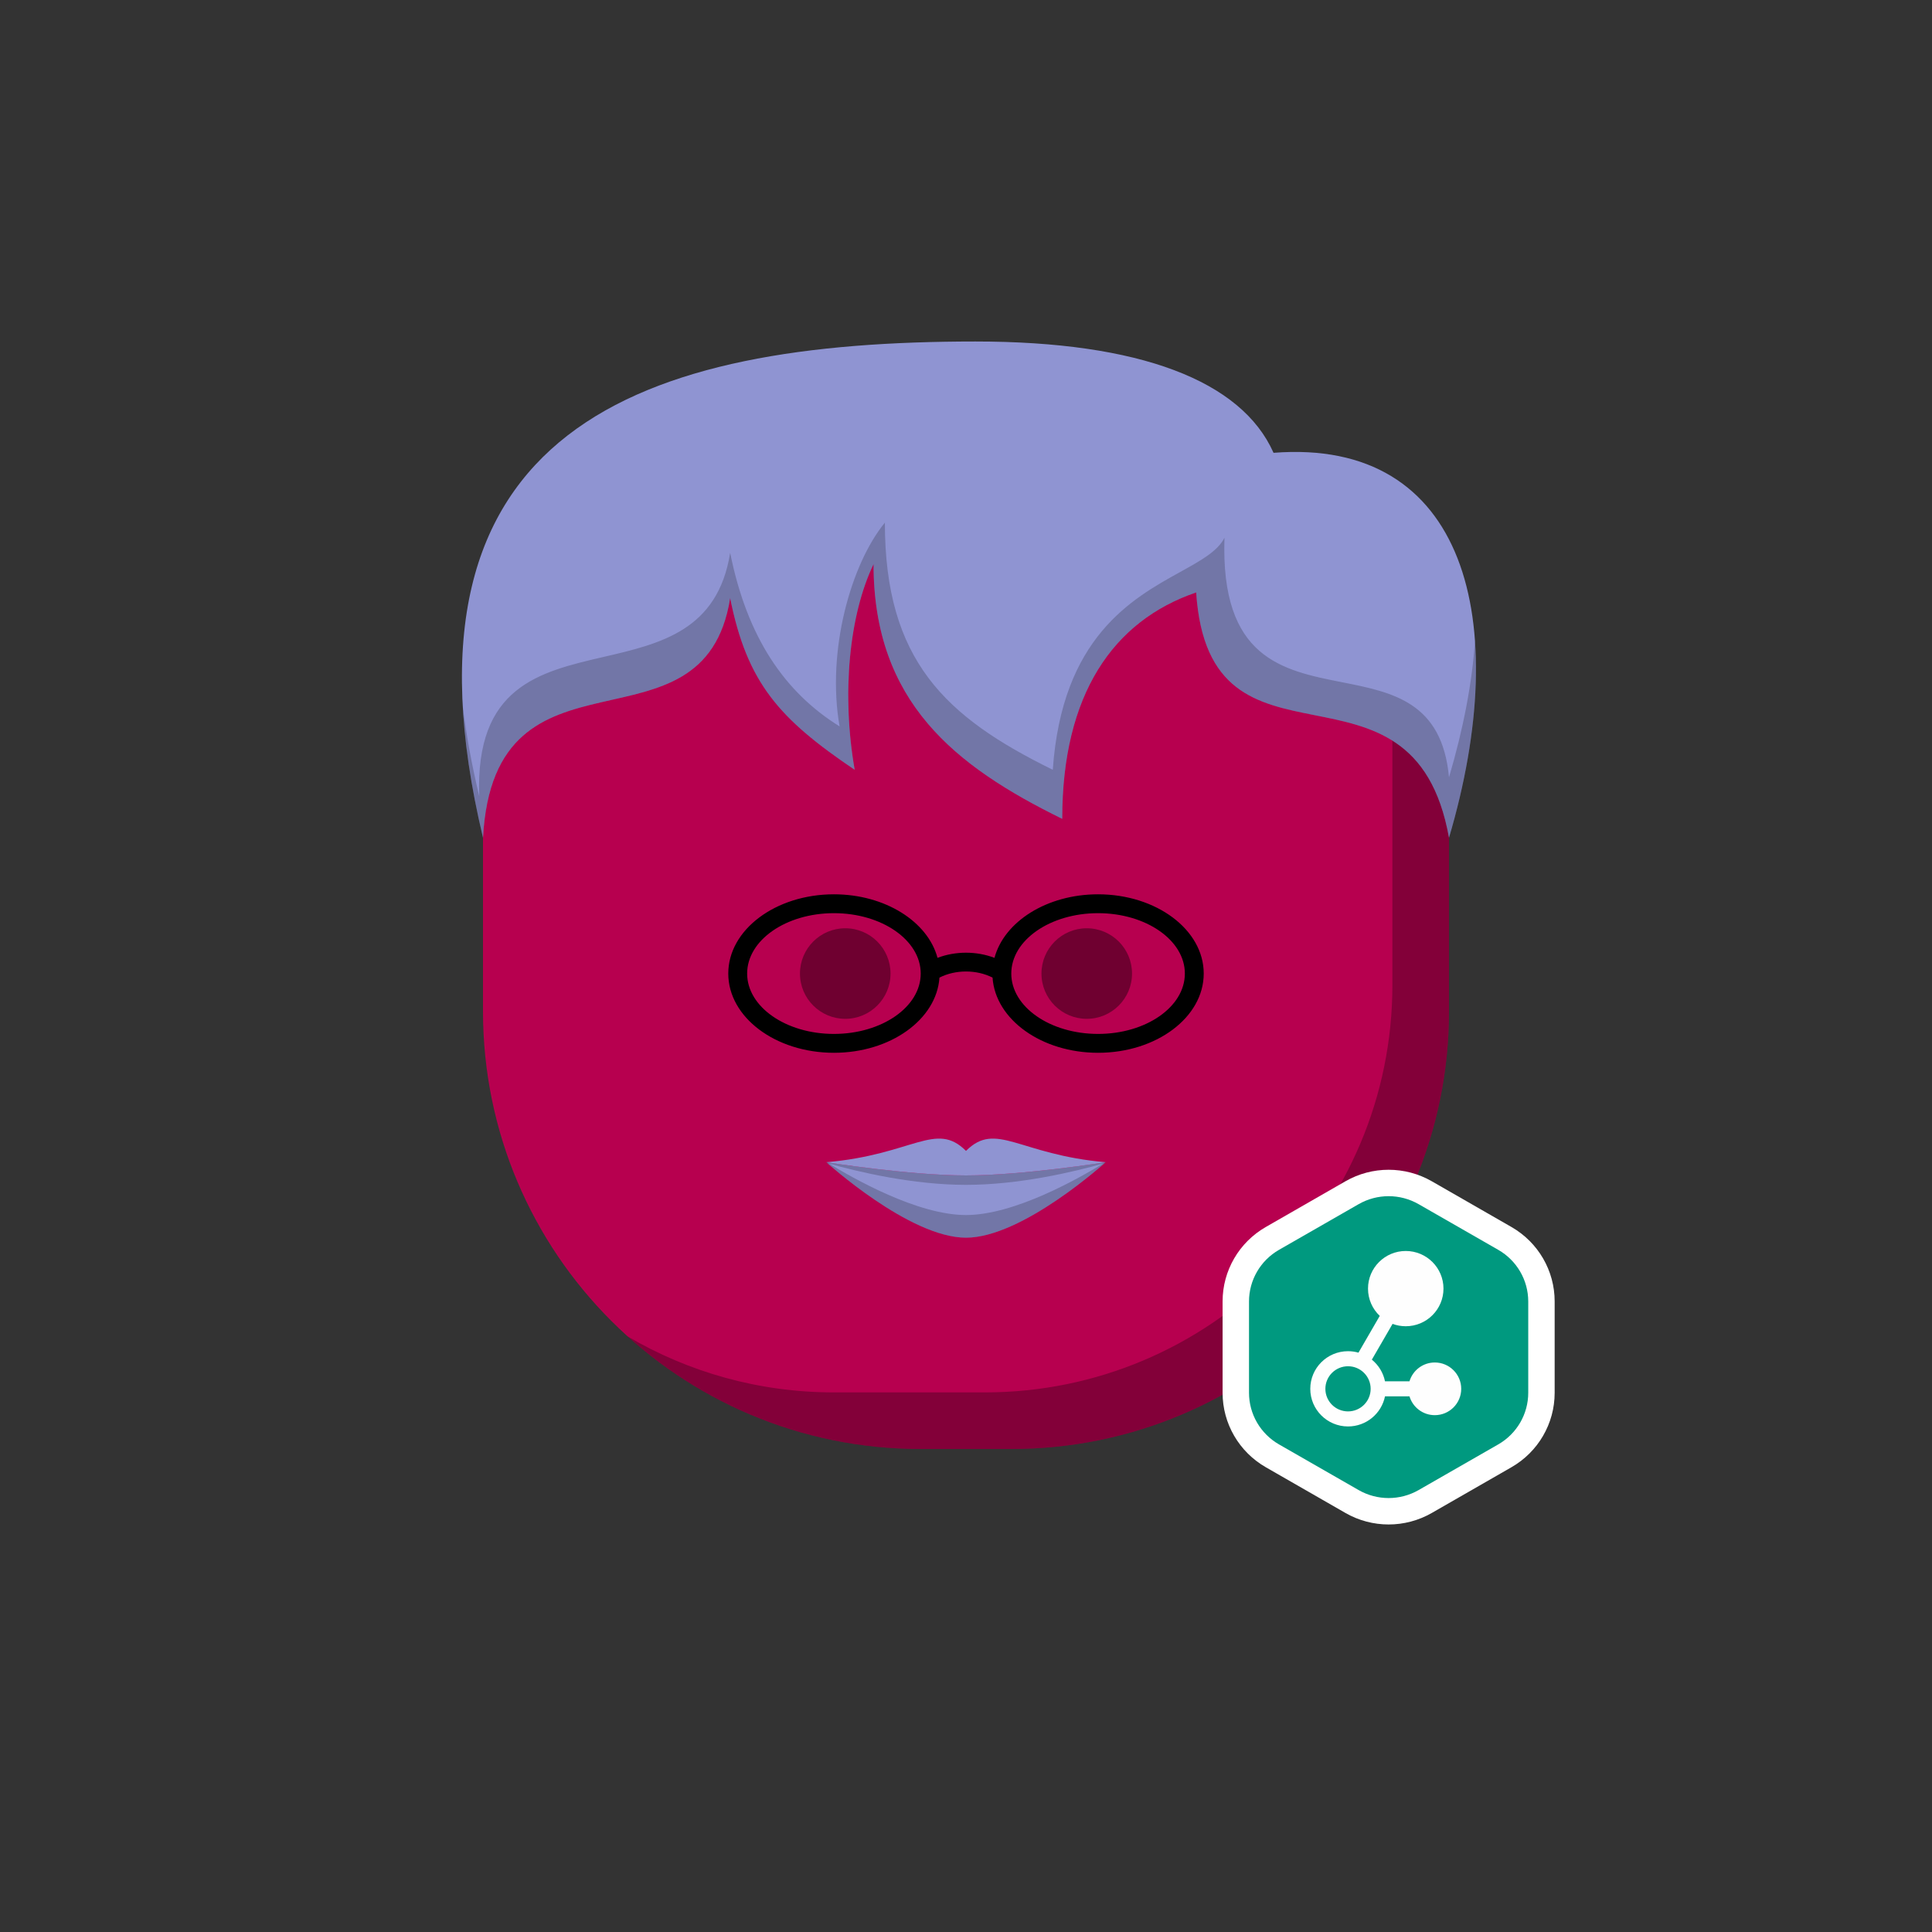 <svg viewBox="0 0 512 512" xmlns="http://www.w3.org/2000/svg" xmlns:xlink="http://www.w3.org/1999/xlink"><rect x="0" y="0" width="512" height="512" fill="#333333" stroke="none"/><g id="body"><path d="M128 176c0-26.51 21.49-48 48-48H336c26.51.0 48 21.49 48 48v92c0 64.065-51.935 116-116 116H244c-64.065.0-116-51.935-116-116V176z" fill="#b7004f"/><path fill-rule="evenodd" clip-rule="evenodd" d="M166.331 354.162C186.893 372.709 214.128 384 244 384h24c64.065.0 116-51.935 116-116V176C384 158.905 375.063 143.897 361.606 135.393 366.289 142.804 369 151.586 369 161V261c0 59.647-48.354 108-108 108H221C201.052 369 182.367 363.592 166.331 354.162z" fill="#000" fill-opacity=".282"/></g><g id="hair"><path d="M317 157c3.5 53 57.5 12 67.001 65C401.001 164.5 388.5 116 337.501 120c-8.5-19.119-35.501-29.5-79-29.5-88.15.0-156.5 22.5-130.5 131.5 2.999-55 58.5-19.5 65.499-63.5 4.5 22.5 13.001 32 33.001 45.5-3.501-20-1.501-41 5-54.5.0 36.5 21.5 53.5 49.999 67.5.0-33 13.501-52.5 35.5-60z" fill="#8f94d2"/><path fill-rule="evenodd" clip-rule="evenodd" d="M355.617 180.792C339.759 177.657 323.418 174.427 324.5 142.5 322.711 146.079 318.253 148.546 312.786 151.572 299.919 158.693 281.456 168.911 278.999 204c-28.499-14-44.498-29-44.498-65.5C225.5 149.5 218.999 172.5 222.499 192.5c-14.5-9-24.498-23.5-28.998-46-3.273 20.572-18.459 24.093-33.498 27.581C142.874 178.053 125.936 181.981 127.001 211 124.974 202.502 123.526 194.529 122.622 187.052 123.192 197.576 124.945 209.191 128 222 129.593 192.802 145.981 189.109 162.054 185.487 176.258 182.287 190.216 179.142 193.5 158.5c4.5 22.5 13 32 33 45.5-3.5-20-1.5-41 5-54.5.0 36.5 21.5 53.5 50 67.5.0-33 13.5-52.5 35.5-60C318.76 183.652 333.291 186.534 348.511 189.552 363.557 192.535 379.277 195.652 384 222 389.583 203.118 391.984 185.207 390.886 169.806 390.142 180.915 387.813 193.105 384.001 206 382.165 186.039 369.064 183.45 355.617 180.792z" fill="#000" fill-opacity=".206"/></g><g id="mouth"><path d="M255.999 328c-15 0-36.999-20-36.999-20s21.999 3.5 36.999 3.5C271 311.5 293 308 293 308s-22 20-37.001 20z" fill="#8f94d2"/><path fill-rule="evenodd" clip-rule="evenodd" d="M219.155 308.024C226.112 312.329 243.171 322 255.999 322 268.828 322 285.888 312.329 292.845 308.024 292.947 308.008 293 308 293 308s-22 20-37.001 20c-15 0-36.999-20-36.999-20S219.053 308.008 219.155 308.024z" fill="#000" fill-opacity=".206"/><path fill-rule="evenodd" clip-rule="evenodd" d="M219.295 308.264C227.665 310.629 242.043 314 255.999 314 269.956 314 284.334 310.629 292.706 308.263 292.899 308.092 293 308 293 308s-22 3.5-37.001 3.5c-15 0-36.999-3.5-36.999-3.5S219.101 308.092 219.295 308.264z" fill="#000" fill-opacity=".206"/><path d="M256.001 305C248 297 242 306 219 308c0 0 21.999 3.5 36.999 3.5 15.001.0 37.003-3.5 37.003-3.5C270 306 264 297 256.001 305z" fill="#8f94d2"/></g><g id="eye"><path d="M224 270C230.627 270 236 264.627 236 258S230.627 246 224 246 212 251.373 212 258 217.373 270 224 270z" fill="#000" fill-opacity=".391"/><path d="M288 270C294.627 270 3e2 264.627 3e2 258S294.627 246 288 246 276 251.373 276 258 281.373 270 288 270z" fill="#000" fill-opacity=".391"/><path fill-rule="evenodd" clip-rule="evenodd" d="M248.964 259.078C248.216 270.175 235.982 279 221 279 205.536 279 193 269.598 193 258s12.536-21 28-21C234.566 237 245.879 244.236 248.451 253.842 253.212 252.022 258.788 252.022 263.549 253.842 266.121 244.236 277.434 237 291 237 306.464 237 319 246.402 319 258s-12.536 21-28 21C276.018 279 263.784 270.175 263.036 259.077 258.807 256.914 253.193 256.914 248.964 259.078zM221 274C233.703 274 244 266.837 244 258s-10.297-16-23-16S198 249.163 198 258s10.297 16 23 16zm70 0C303.703 274 314 266.837 314 258s-10.297-16-23-16S268 249.163 268 258s10.297 16 23 16z" fill="#000"/></g><g id="badge"><path fill-rule="evenodd" clip-rule="evenodd" d="M379.438 313.047l21.124 12.127C407.64 329.238 412 336.747 412 344.873v24.254C412 377.253 407.64 384.762 400.562 388.826l-21.124 12.127C372.36 405.016 363.64 405.016 356.562 400.953l-21.124-12.127C328.36 384.762 324 377.253 324 369.127V344.873C324 336.747 328.36 329.238 335.438 325.174l21.124-12.127C363.64 308.984 372.36 308.984 379.438 313.047z" fill="#fff"/><path d="M360.051 319.116C364.97 316.295 371.03 316.295 375.949 319.116l21.102 12.103C401.97 334.041 405 339.254 405 344.896v24.208C405 374.746 401.97 379.959 397.051 382.781l-21.102 12.103C371.03 397.705 364.97 397.705 360.051 394.884l-21.102-12.103C334.03 379.959 331 374.746 331 369.104V344.896C331 339.254 334.03 334.041 338.949 331.219l21.102-12.103z" fill="#00997f"/><path fill-rule="evenodd" clip-rule="evenodd" d="M369.043 350.842C370.131 351.246 371.308 351.467 372.537 351.467c5.523.0 10-4.464 10-9.971S378.06 331.524 372.537 331.524C367.014 331.524 362.537 335.989 362.537 341.496 362.537 344.341 363.732 346.908 365.649 348.725L360.008 358.469C359.128 358.217 358.199 358.081 357.238 358.081 351.715 358.081 347.238 362.546 347.238 368.053S351.715 378.024 357.238 378.024C362.076 378.024 366.112 374.599 367.038 370.047H373.528C374.389 372.93 377.067 375.033 380.238 375.033c3.866.0 7-3.125 7-6.98S384.104 361.073 380.238 361.073C377.067 361.073 374.389 363.175 373.528 366.059H367.038C366.57 363.761 365.31 361.749 363.554 360.321L369.043 350.842zm-17.805 17.211C351.238 371.357 353.925 374.036 357.238 374.036c3.314.0 6-2.679 6-5.983C363.238 364.749 360.552 362.07 357.238 362.07 353.925 362.07 351.238 364.749 351.238 368.053z" fill="#fefefe"/></g></svg>